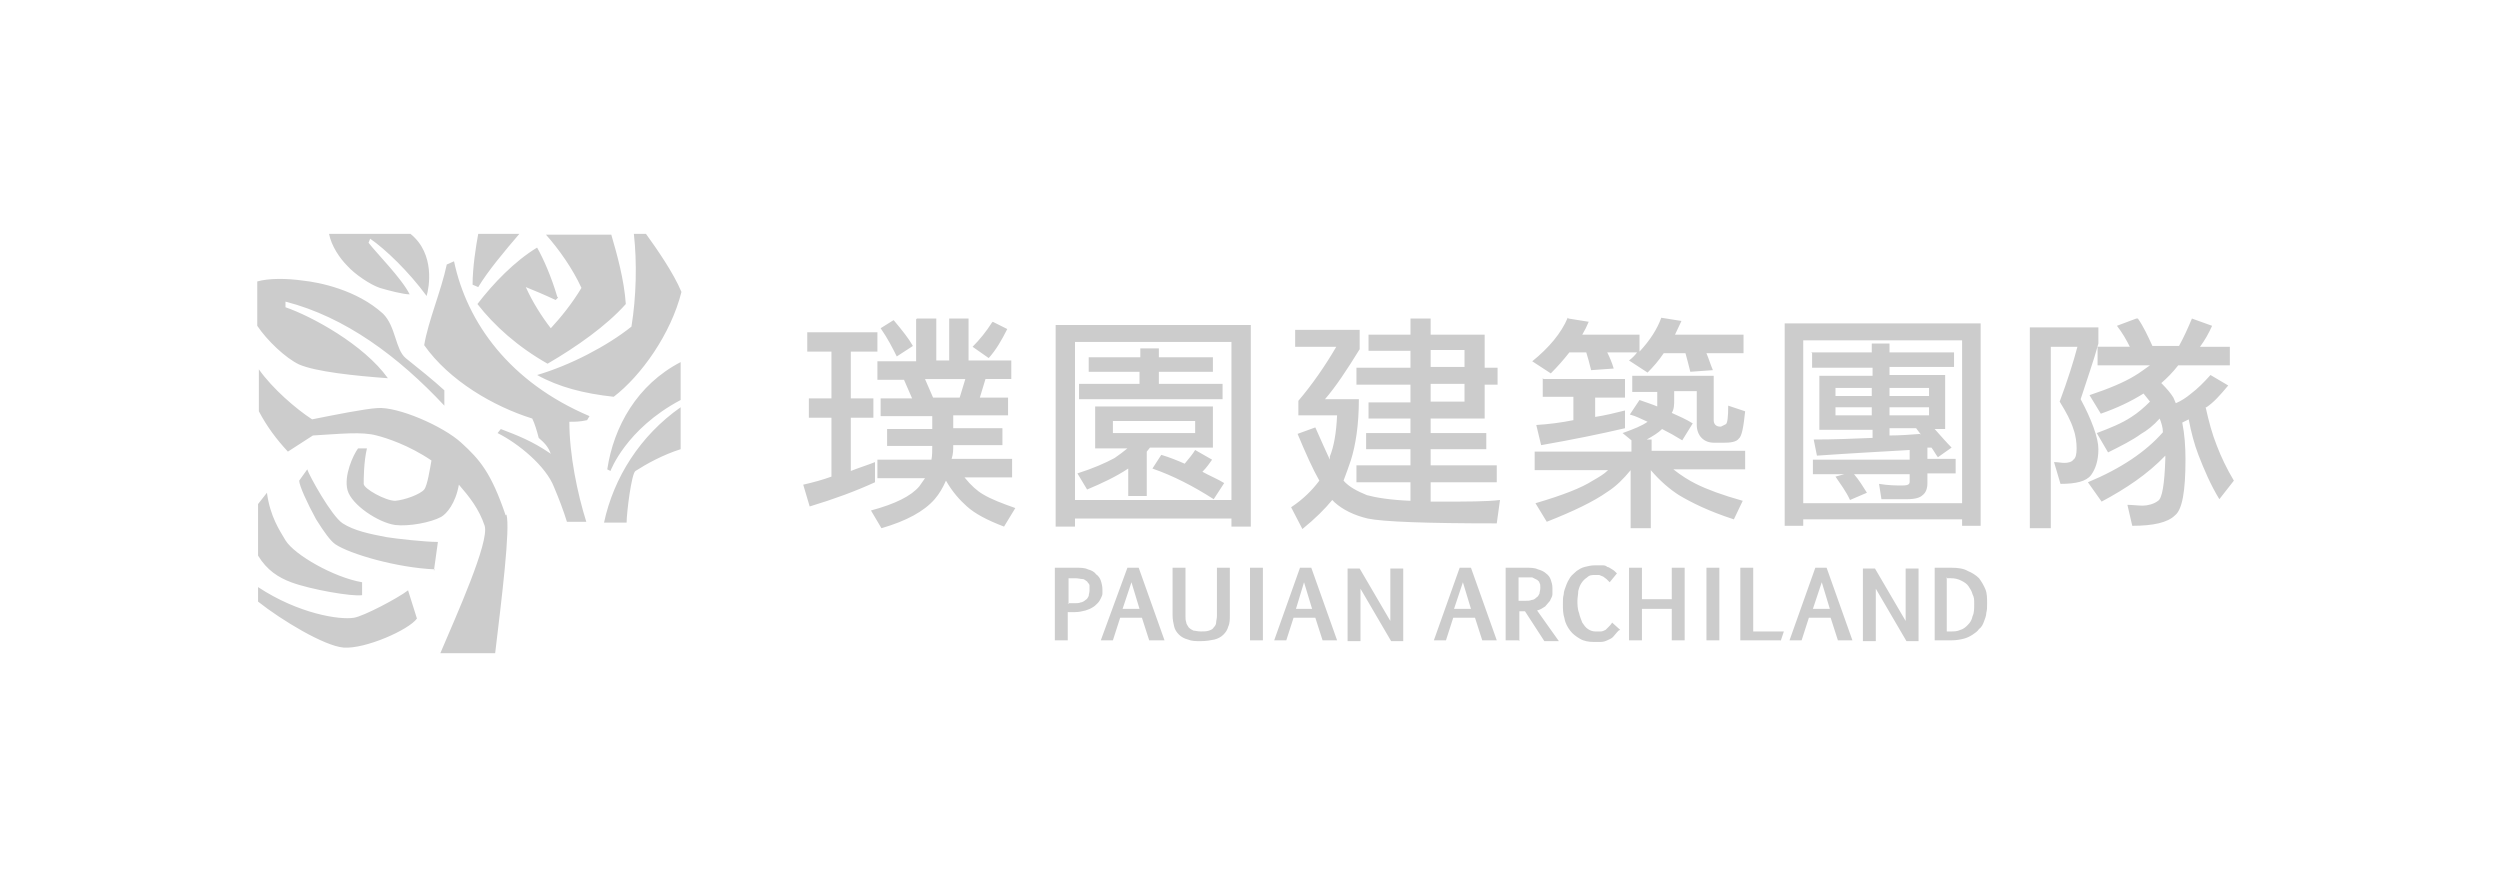 <?xml version="1.0" encoding="UTF-8"?> <svg xmlns="http://www.w3.org/2000/svg" id="_圖層_1" data-name="圖層_1" version="1.1" viewBox="0 0 310 110"><defs><style> .st0 { fill: #ccc; fill-rule: evenodd; } </style></defs><path class="st0" d="M132.4,75.9v3.5h-1.6v-9h2.6c.6,0,1.1,0,1.5.2.4.1.8.3,1,.6.3.2.5.5.6.8.1.3.2.7.2,1.1s0,.3,0,.5c0,.2-.1.4-.2.6-.1.2-.2.4-.4.6-.2.2-.4.4-.6.5-.3.2-.6.3-.9.4-.4.1-.8.2-1.3.2h-.8,0ZM132.4,74.8h.8c.3,0,.6,0,.8-.1.2,0,.5-.2.6-.3.2-.1.3-.3.4-.5,0-.2.1-.4.1-.7s0-.4,0-.6c0-.2-.2-.3-.3-.5-.2-.1-.3-.3-.6-.3-.2,0-.5-.1-.9-.1h-.8v3.2h0ZM139.8,70.4h1.4l3.2,9h-1.9l-.9-2.8h-2.7l-.9,2.8h-1.5l3.3-9h0ZM139.3,75.5h2l-1-3.3-1.1,3.3ZM147,70.4v6c0,.3,0,.5.1.8,0,.2.2.4.3.6.2.2.4.3.6.4.2,0,.5.1.9.1s.7,0,1-.1c.3-.1.5-.2.6-.4.2-.2.3-.4.3-.6,0-.2.1-.5.1-.8v-6h1.6v5.9c0,.5,0,1-.2,1.4-.1.4-.3.7-.6,1-.3.3-.7.5-1.1.6-.5.1-1,.2-1.7.2s-1.1,0-1.6-.2c-.4-.1-.8-.3-1.1-.6-.3-.3-.5-.6-.6-1-.1-.4-.2-.9-.2-1.4v-5.9h1.6,0ZM155,79.4h1.6v-9h-1.6v9ZM161.2,70.4h1.4l3.2,9h-1.8l-.9-2.8h-2.7l-.9,2.8h-1.5l3.2-9ZM160.7,75.5h2l-1-3.3-1,3.3ZM168.7,73v6.5h-1.6v-9h1.5l3.8,6.5v-6.5h1.6s0,9,0,9h-1.5l-3.8-6.5ZM225.1,70.4h1.4l3.2,9h-1.8l-.9-2.8h-2.7l-.9,2.8h-1.5l3.2-9ZM224.9,75.5h2l-1-3.3-1.1,3.3ZM232.6,73v6.5h-1.6v-9h1.5l3.8,6.5v-6.5h1.6v9s-1.5,0-1.5,0l-3.8-6.5ZM181,70.4h1.4l3.2,9h-1.8l-.9-2.8h-2.7l-.9,2.8h-1.5l3.2-9ZM180.4,75.5h2l-1-3.3-1.1,3.3h0ZM188.3,79.4h-1.6v-9h2.5c.6,0,1.1,0,1.5.2.4.1.8.3,1,.5.3.2.5.5.6.8.1.3.2.6.2,1s0,.5,0,.8c0,.3-.2.5-.3.8-.2.2-.4.5-.6.7-.3.2-.6.4-1,.5l2.7,3.8h-1.8l-2.4-3.7h-.7c0,0,0,3.7,0,3.7h0ZM188.3,74.5h.4s.4,0,.4,0c.3,0,.6,0,.8-.1.3,0,.5-.2.6-.3.2-.1.3-.3.4-.5,0-.2.1-.4.1-.7s0-.5-.1-.6c0-.2-.2-.3-.3-.4-.2-.1-.4-.2-.6-.3-.3,0-.6,0-1,0h-.7v3h0ZM200.7,78.2c-.3.3-.5.6-.7.8-.2.2-.5.3-.7.4-.2.1-.5.2-.8.2-.3,0-.6,0-.9,0-.6,0-1.2-.1-1.7-.4-.5-.3-.9-.6-1.2-1-.3-.4-.6-.9-.7-1.5-.2-.6-.2-1.2-.2-1.8s0-.8.1-1.2c0-.4.2-.8.3-1.1.1-.3.3-.7.5-1,.2-.3.5-.5.8-.8.3-.2.6-.4,1-.5.4-.1.8-.2,1.3-.2s.5,0,.8,0c.3,0,.5,0,.7.2.2,0,.4.2.6.3.2.1.4.3.6.5l-.9,1.1-.4-.4-.4-.3-.5-.2c-.2,0-.4,0-.5,0-.4,0-.7,0-1,.3-.3.2-.5.4-.7.7-.2.3-.3.6-.4,1,0,.4-.1.8-.1,1.2s0,1,.2,1.5c.1.5.3.9.4,1.2.2.3.4.6.7.8.3.2.6.3.9.3s.5,0,.7,0c.2,0,.4-.1.6-.2l.4-.4c.1-.1.3-.3.4-.5l1,.9h0ZM202,70.4h1.6v3.9h3.7v-3.9h1.6v9h-1.6v-3.9h-3.7v3.9h-1.6v-9ZM211.6,79.4h1.6v-9h-1.6v9ZM220.8,79.4h-5v-9h1.6v7.9h3.8l-.4,1.2ZM241.4,71.6v6.7h.5c.4,0,.8,0,1.2-.2.4-.1.7-.4.9-.6.3-.3.5-.6.6-1.1.2-.4.2-.9.2-1.5s0-.8-.2-1.2c-.1-.4-.3-.7-.5-1-.2-.3-.5-.5-.9-.7-.4-.2-.8-.3-1.3-.3h-.6,0ZM242,70.4c.8,0,1.5.1,2,.4.5.2,1,.5,1.4.9.3.4.6.9.8,1.4.2.5.2,1.1.2,1.7s0,.8-.1,1.2c0,.4-.2.8-.3,1.1-.1.3-.3.7-.6.9-.2.3-.5.5-.8.7-.3.2-.7.4-1.1.5-.4.1-.9.2-1.5.2h-2.1v-9h2.2,0ZM100.1,41.2h8.7v2.4h-3.3v5.8h2.8v2.4h-2.8v6.6c1-.4,2-.7,3-1.1v2.5c-2.4,1.1-5.1,2.1-8.1,3l-.8-2.7c1.3-.3,2.4-.6,3.5-1v-7.3h-2.8v-2.4h2.8v-5.8h-3v-2.4ZM113.7,39.5h2.4v5.2h1.6v-5.2h2.4v5.2h5.3v2.3h-3.2l-.7,2.3h3.5v2.2h-6.8v1.6h6.1v2.1h-6.1c0,.6,0,1.1-.2,1.7h7.5v2.3h-5.9c.8,1,1.6,1.7,2.3,2.1,1,.6,2.3,1.1,4,1.7l-1.4,2.3c-2.1-.8-3.6-1.6-4.6-2.5-.9-.8-1.8-1.8-2.6-3.2-.4.9-.8,1.6-1.4,2.3-1.3,1.5-3.5,2.7-6.6,3.6l-1.3-2.2c3-.8,5-1.8,6-3l.7-1h-5.9v-2.3h6.7c.1-.5.1-1.1.1-1.7h-5.6v-2.1h5.6v-1.6h-6.4v-2.2h3.9l-1-2.3h-3.3v-2.3h4.8v-5.2h0ZM110.9,39.8c1,1.2,1.8,2.2,2.3,3.1l-2,1.3c-.5-1-1.1-2.2-2-3.5l1.6-1h0ZM115.7,49.3h3.3l.7-2.3h-5l1,2.3h0ZM123.1,39.9l1.8.9c-.7,1.4-1.4,2.6-2.3,3.6l-2-1.4c.9-.9,1.7-1.9,2.4-3h0ZM155.1,40.3v25h-2.4v-1h-19.4v1h-2.4v-25h24.2,0ZM133.3,62h19.4v-19.6h-19.4v19.6ZM135.8,50.4h14.6v5.1h-7.8l-.4.5v5.5h-2.3v-3.4c-1.5,1-3.2,1.8-5.1,2.6l-1.2-2c1.9-.6,3.5-1.3,4.6-1.9.6-.4,1.1-.8,1.6-1.2h-4v-5.1h0ZM135.1,44.3h6.3v-1.1h2.3v1.1h6.7v1.8h-6.7v1.5h7.9v1.9h-17.8v-1.9h7.5v-1.5h-6.3v-1.8h0ZM138,53.7h10.2v-1.5h-10.2v1.5ZM144,56.4c1,.3,2,.7,2.9,1.1.5-.6,1-1.2,1.3-1.7l2.1,1.2c-.3.4-.6.9-1.2,1.5.9.5,1.9.9,2.7,1.4l-1.3,2c-2.5-1.6-5-2.9-7.6-3.8l1.1-1.7ZM169.7,41.5h5.2v-2h2.5v2h6.7v4.1h1.6v2.1h-1.6v4.2h-6.7v1.8h6.9v2h-6.9v2h8.2v2.1h-8.2v2.4c.4,0,.8,0,1.2,0,3.3,0,5.8,0,7.4-.2l-.4,2.9c-8.7,0-14.1-.2-16-.6-1.7-.4-3.1-1.1-4.1-2l-.3-.3c-.9,1.1-2.1,2.3-3.7,3.6l-1.4-2.7c1.5-1,2.6-2.1,3.5-3.3-.8-1.4-1.7-3.4-2.7-5.8l2.2-.8c.7,1.6,1.3,2.9,1.8,4v-.4c.5-1.2.8-2.9.9-5.1h-4.8v-1.8c1.7-2,3.3-4.3,4.7-6.7h-5.1v-2.1h8v2.4c-1.6,2.6-3,4.7-4.3,6.2h4.2c0,3.2-.4,5.7-1,7.6-.3.9-.6,1.7-.9,2.5.7.8,1.7,1.3,2.9,1.8,1.1.3,2.9.6,5.4.7v-2.3h-6.7v-2.1h6.7v-2h-5.5v-2h5.5v-1.8h-5.2v-2h5.2v-2.2h-6.7v-2.1h6.7v-2.1h-5.2v-2ZM177.4,45.5h4.2v-2.1h-4.2v2.1ZM177.4,49.8h4.2v-2.2h-4.2v2.2ZM194.5,39.5l2.5.4c-.2.5-.5,1.1-.8,1.6h7.1v2.1c1.3-1.4,2.2-2.8,2.7-4.2l2.5.4c-.3.6-.5,1.1-.8,1.7h8.5v2.3h-4.6c.3.7.5,1.4.8,2.1l-2.8.2c-.2-.8-.4-1.6-.6-2.3h-2.7c-.6.9-1.3,1.7-2,2.4l-2.3-1.5c.4-.3.7-.6,1-1h-3.7c.3.6.6,1.3.8,2l-2.8.2c-.2-.8-.4-1.6-.6-2.2h-2.1c-.7.9-1.5,1.8-2.3,2.6l-2.3-1.5c2.1-1.7,3.6-3.5,4.4-5.4h0ZM190.3,56h12v-1.4l-1.1-.9c1.4-.5,2.4-.9,3.1-1.4-.7-.3-1.4-.7-2.2-.9l1.2-1.8c.8.3,1.5.5,2.2.8v-.8c0,0,0-1,0-1h-3.1v-2h10.1v5.5c0,.5.3.8.8.8h.1l.6-.3c.2-.1.3-.9.3-2.3l2.1.7c-.2,1.9-.4,3.1-.8,3.4-.3.4-1,.5-1.9.5h-1.1c-.7,0-1.2-.2-1.6-.6-.4-.4-.6-1-.6-1.6v-4.2h-2.8v1c0,.7,0,1.2-.3,1.7.9.4,1.8.8,2.6,1.3l-1.3,2.1c-.8-.5-1.7-1-2.5-1.4-.5.5-1.2.9-1.9,1.3h.6v1.4h11.6v2.3h-8.9c1,.8,2,1.4,2.8,1.8,1.4.7,3.3,1.4,5.8,2.1l-1.1,2.3c-3.1-1-5.3-2.1-6.8-3-1.1-.7-2.3-1.7-3.5-3.1v7.2h-2.5v-7.2h0c-.9,1.1-1.8,2-2.9,2.7-1.7,1.2-4.2,2.4-7.5,3.7l-1.4-2.3c3.4-1,5.7-1.9,7.1-2.8.7-.4,1.4-.8,1.9-1.3h-9.1v-2.3h0ZM191.4,47h10.1v2.3h-3.7v2.4c1.3-.2,2.5-.5,3.7-.8v2.2c-3,.7-6.4,1.4-10.4,2.1l-.6-2.5c1.6-.1,3.1-.3,4.6-.6v-2.9h-3.8v-2.3h0ZM245.6,40.1v25.1h-2.3v-.8h-19.7v.8h-2.3v-25.1h24.4ZM223.6,62.4h19.7v-20.2h-19.7v20.2ZM224.6,43.7h7.5v-1.1h2.2v1.1h8v1.8h-8v1h6.9v6.7h-1.3c.8.9,1.5,1.7,2.1,2.3l-1.7,1.2c-.3-.4-.5-.8-.8-1.2h-.5v1.4h3.5v1.8h-3.5v1.2c0,.7-.2,1.2-.6,1.5-.3.3-.9.5-1.9.5h-3.2l-.3-1.9c1.2.2,2.1.2,2.9.2s.9-.2.9-.5v-.9h-6.9c.6.7,1.1,1.5,1.6,2.3l-2.1.9c-.5-1.1-1.2-2-1.8-2.9l1.1-.3h-3.9v-1.8h12v-1.2c-3.4.2-7.2.4-11.5.7l-.4-2c2.5,0,4.9-.1,7.3-.2v-1h-6.6v-6.7h6.6v-1h-7.5v-1.8h0ZM227.6,49.1h4.5v-1h-4.5v1ZM227.6,51.5h4.5v-1h-4.5v1ZM234.3,49.1h4.9v-1h-4.9v1ZM234.3,51.5h4.9v-1h-4.9v1ZM238.2,53.9l-.6-.8h-3.3v.9c1.3,0,2.6-.1,3.9-.2h0ZM251.6,40.6h8.6v2c-.6,2.2-1.4,4.4-2.2,6.9.7,1.3,1.2,2.4,1.6,3.5.4,1.1.6,2,.6,2.7,0,1.5-.4,2.5-.9,3.2-.6.8-1.9,1.1-3.8,1.1l-.8-2.7c.5,0,.9.1,1.3.1s.9-.1,1.1-.4c.3-.2.4-.7.4-1.4s-.1-1.6-.4-2.4c-.3-1-.9-2.1-1.7-3.4,1-2.7,1.7-4.9,2.2-6.8h-3.3v22.5h-2.6v-24.9h0ZM265.1,39.5c.7,1,1.2,2.1,1.8,3.4h3.3c.6-1.1,1.1-2.2,1.6-3.4l2.5.9c-.4.9-.9,1.8-1.5,2.6h3.7v2.3h-6.4c-.7.9-1.4,1.6-2.1,2.2.7.7,1.2,1.3,1.5,1.8l.3.7c.7-.3,1.3-.7,1.9-1.2.8-.6,1.6-1.4,2.4-2.3l2.2,1.3c-1,1.2-1.8,2.1-2.7,2.7h-.1c.4,1.8.8,3.3,1.4,4.8.5,1.3,1.2,2.8,2.1,4.3l-1.8,2.3c-1.1-1.8-1.9-3.7-2.6-5.5-.5-1.3-.9-2.8-1.2-4.4l-.8.4c.3,1.5.4,3,.4,4.6,0,3.9-.4,6.2-1.3,6.9-.9.9-2.7,1.3-5.3,1.3l-.6-2.6c.6,0,1.3.1,1.9.1s1.4-.2,1.9-.6c.5-.3.8-2,.9-5.2v-.4c-2.2,2.3-4.9,4.1-7.9,5.7l-1.7-2.4c4.1-1.7,7.2-3.8,9.3-6.2,0-.6-.2-1.2-.4-1.7-.8.9-1.6,1.5-2.3,1.9-1.1.8-2.5,1.5-4.1,2.3l-1.4-2.4c1.6-.6,3.1-1.2,4.3-2,.8-.5,1.6-1.2,2.3-1.9l-.8-1c-1.6,1-3.3,1.8-5.3,2.5l-1.4-2.3c2.4-.8,4.3-1.6,5.6-2.4.7-.4,1.3-.9,1.9-1.3h-6.5v-2.3h4c-.4-.8-.9-1.7-1.6-2.6l2.4-.9h0ZM51.7,76.7l-1.1-3.5c-1.3,1-5.5,3.2-6.7,3.4-1.8.3-6.9-.5-11.9-3.8v1.8c2.9,2.3,8.2,5.5,10.6,5.7,2.7.2,8.1-2.2,9.1-3.6M36.1,72.2c2.4.9,7.6,1.8,8.8,1.6v-1.6c-3.5-.6-8.4-3.4-9.5-5.2-.7-1.2-1.9-2.9-2.3-5.9l-1.1,1.4v6.4c1.1,1.8,2.5,2.7,4.1,3.3ZM55.1,50.3c-5.7-6.1-12.3-11-19.7-12.9v.7c3.2,1.1,9.7,4.6,12.7,8.8-4.1-.3-8.9-.8-11-1.7-1.7-.8-4-3-5.2-4.8v-5.5c1.4-.4,3.6-.4,5.7-.1,1.9.2,6.6,1.1,9.9,4.1,1.6,1.6,1.5,4.4,2.8,5.5,1.5,1.2,3.5,2.8,4.8,4,0,.5,0,1.1,0,2ZM75.7,58.4s1.9-5.2,8.7-8.8v-4.7c-5.4,2.8-8.3,8-9.1,13.3l.4.2h0ZM84.4,55.6v-5.1c-5,3.5-8.3,8.7-9.5,14.3h2.8c0-1.2.6-6.1,1.1-6.4,1.4-.9,3.4-2,5.6-2.7M53.9,70.6c-4.7-.2-10.5-1.9-12.3-3.1-.6-.4-1.4-1.5-2.4-3.1-1.1-2-2.1-4.2-2.1-4.8l1-1.4c.2.7,3,5.8,4.4,6.7,1.4.9,3.3,1.3,5.4,1.7,1.2.2,4.8.6,6.4.6l-.5,3.6h0ZM69.1,36.8c-.7-2.4-1.7-4.7-2.5-6.1-2.8,1.7-5.4,4.4-7.4,7,2.1,2.7,5,5.3,8.7,7.4,3.6-2.1,7.3-4.7,9.7-7.4-.2-3-1.1-6.2-1.8-8.6h-8.1c1.6,1.8,3.3,4.2,4.4,6.6-1.2,2-2.6,3.7-3.8,5-1.1-1.4-2.3-3.3-3.1-5.1,1,.4,2.2.9,3.7,1.6l.3-.3h0ZM58.6,35.3c0-2.1.4-4.7.7-6.3h5.1c-1.8,2.1-3.9,4.6-5.1,6.6l-.7-.3ZM62.7,63.9c-1.8-5.3-3.2-6.9-5.5-9-2.3-2.1-7.9-4.5-10.4-4.3-1.6.1-5.1.8-8.1,1.4-2-1.3-4.9-3.8-6.6-6.2v5.2c1,1.9,2.2,3.5,3.6,5l3.1-2c3.4-.2,6.1-.5,7.9,0,1.2.3,4,1.2,6.8,3.1-.2,1.1-.5,3.1-.9,3.6-.5.6-2.4,1.3-3.6,1.4-1.2,0-3.9-1.5-3.9-2.1,0-.6,0-2.7.4-4.4h-1.1c-.6.8-1.8,3.4-1.3,5.2.5,1.8,3.8,4,5.9,4.3,1.7.2,4.4-.3,5.7-1,.7-.4,1.8-1.7,2.2-4,1.3,1.5,2.5,3,3.2,5.1.6,2-3.5,11.1-5.5,15.8h6.8c.8-6.7,1.9-15.5,1.4-17.2M68.3,56.3c-.3-.9-.8-1.4-1.5-2-.2-.8-.5-1.8-.8-2.4-4.8-1.5-10.3-4.7-13.4-9.1.5-3,2.1-6.7,2.8-10l.9-.4c1.6,7.6,6.9,15,16.8,19.2l-.3.5c-.9.2-1.5.2-2.2.2,0,4.1,1,8.9,2.1,12.4h-2.4c-.4-1.3-1-2.9-1.6-4.3-1-2.6-4.4-5.4-7-6.7l.4-.5c2.1.8,3.9,1.5,6.1,3M66.6,46.5c4.1-1.2,8.7-3.6,11.7-6,.6-3.7.7-7.9.3-11.5h1.5c1.3,1.8,3.4,4.8,4.4,7.2-1.3,5.2-5,10.4-8.4,13-3.7-.4-6.8-1.2-9.5-2.7M50.9,29c3.1,2.5,2.3,6.7,2,7.7-2.2-3-5.1-5.8-7-7.1l-.2.5c.9,1.2,4.1,4.4,5.1,6.4-.8,0-2.7-.5-3.7-.8-1.2-.4-3.1-1.7-4-2.7-1-1-2-2.5-2.3-4h10.1Z"></path></svg> 